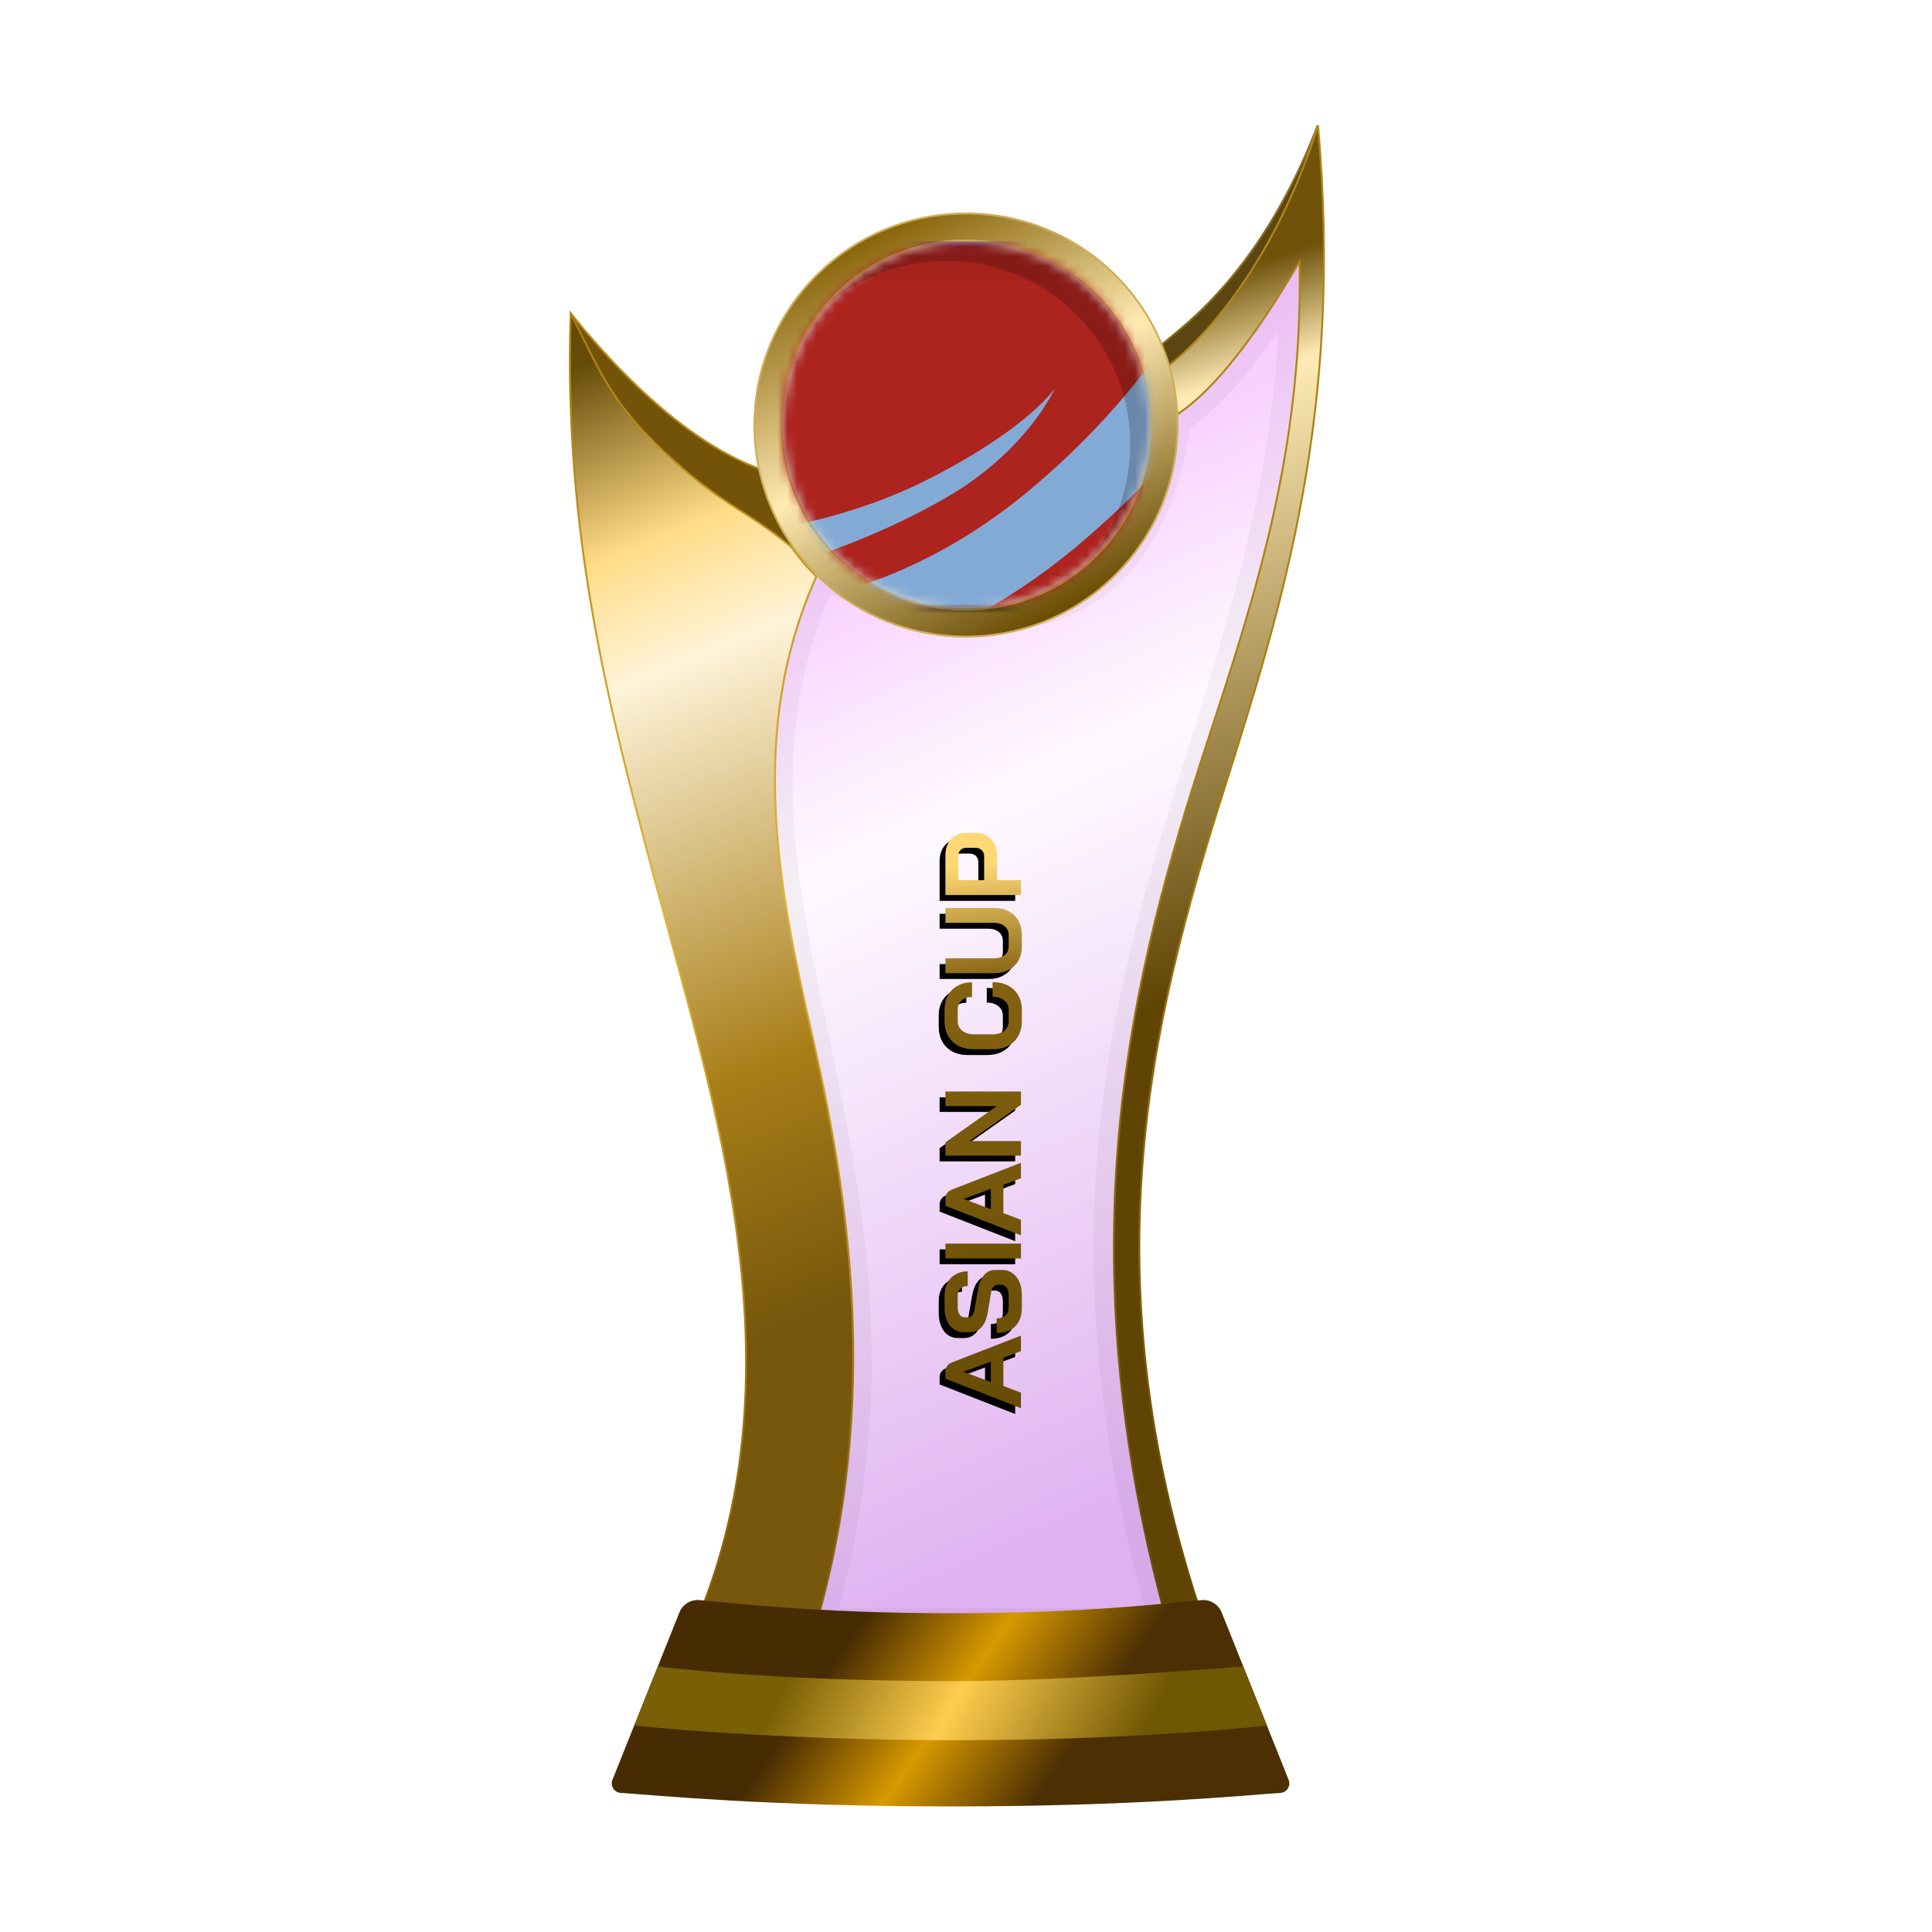<?xml version="1.0" encoding="UTF-8"?>
<svg width="200px" height="200px" viewBox="0 0 200 200" version="1.1" xmlns="http://www.w3.org/2000/svg" xmlns:xlink="http://www.w3.org/1999/xlink">
    <title>asian_cup_gold</title>
    <defs>
        <linearGradient x1="39.044%" y1="6.772%" x2="58.233%" y2="95.397%" id="linearGradient-1">
            <stop stop-color="#EE86FF" offset="0%"></stop>
            <stop stop-color="#FEF7FF" offset="37.799%"></stop>
            <stop stop-color="#CB7CE7" offset="100%"></stop>
        </linearGradient>
        <filter x="-9.2%" y="-7.0%" width="118.4%" height="110.5%" filterUnits="objectBoundingBox" id="filter-2">
            <feGaussianBlur stdDeviation="1" in="SourceGraphic"></feGaussianBlur>
        </filter>
        <linearGradient x1="50%" y1="9.706%" x2="53.008%" y2="57.196%" id="linearGradient-3">
            <stop stop-color="#705209" offset="0%"></stop>
            <stop stop-color="#FFEBB5" offset="15.683%"></stop>
            <stop stop-color="#5F4404" offset="100%"></stop>
        </linearGradient>
        <linearGradient x1="50.955%" y1="-0.323%" x2="51.506%" y2="94.957%" id="linearGradient-4">
            <stop stop-color="#B1871D" offset="0%"></stop>
            <stop stop-color="#A97D10" offset="47.712%"></stop>
            <stop stop-color="#6C4E04" offset="100%"></stop>
        </linearGradient>
        <linearGradient x1="48.684%" y1="0.016%" x2="56.281%" y2="77.617%" id="linearGradient-5">
            <stop stop-color="#664B08" offset="0%"></stop>
            <stop stop-color="#FFDC87" offset="19.473%"></stop>
            <stop stop-color="#FFF4D9" offset="32.378%"></stop>
            <stop stop-color="#A87E18" offset="74.156%"></stop>
            <stop stop-color="#76570C" offset="100%"></stop>
        </linearGradient>
        <linearGradient x1="52.298%" y1="-0.283%" x2="54.68%" y2="93.621%" id="linearGradient-6">
            <stop stop-color="#AA7E0F" offset="0%"></stop>
            <stop stop-color="#E4B337" offset="47.712%"></stop>
            <stop stop-color="#8C660B" offset="100%"></stop>
        </linearGradient>
        <linearGradient x1="29.723%" y1="45.927%" x2="71.412%" y2="54.64%" id="linearGradient-7">
            <stop stop-color="#472B03" offset="0%"></stop>
            <stop stop-color="#D89900" offset="49.166%"></stop>
            <stop stop-color="#4C2F03" offset="100%"></stop>
        </linearGradient>
        <linearGradient x1="22.357%" y1="48.161%" x2="82.774%" y2="51.797%" id="linearGradient-8">
            <stop stop-color="#795F05" offset="0%"></stop>
            <stop stop-color="#FFCD4E" offset="46.571%"></stop>
            <stop stop-color="#705703" offset="100%"></stop>
        </linearGradient>
        <linearGradient x1="15.322%" y1="11.29%" x2="60.493%" y2="100.18%" id="linearGradient-9">
            <stop stop-color="#88640A" offset="0%"></stop>
            <stop stop-color="#FFEAB2" offset="47.712%"></stop>
            <stop stop-color="#6B4D04" offset="100%"></stop>
        </linearGradient>
        <linearGradient x1="0%" y1="50.331%" x2="94.547%" y2="49.098%" id="linearGradient-10">
            <stop stop-color="#684C05" offset="0%"></stop>
            <stop stop-color="#846211" offset="78.543%"></stop>
            <stop stop-color="#FFD774" offset="100%"></stop>
        </linearGradient>
        <path d="M125.12,112.09 L129.242,112.09 C129.697,112.09 130.099,112.179 130.449,112.358 C130.799,112.529 131.071,112.779 131.265,113.106 C131.458,113.427 131.555,113.795 131.555,114.213 L131.555,115.252 C131.555,115.684 131.455,116.067 131.254,116.402 C131.053,116.73 130.769,116.987 130.404,117.173 C130.047,117.352 129.63,117.441 129.153,117.441 L126.661,117.441 L126.661,119.911 L125.12,119.911 L125.12,112.09 Z M129.131,116.101 C129.391,116.101 129.604,116.019 129.768,115.855 C129.932,115.684 130.013,115.46 130.013,115.185 L130.013,114.279 C130.013,114.019 129.939,113.814 129.79,113.665 C129.648,113.508 129.459,113.43 129.22,113.43 L126.661,113.43 L126.661,116.101 L129.131,116.101 Z M119.804,120 C119.253,120 118.769,119.885 118.352,119.654 C117.934,119.415 117.61,119.084 117.38,118.659 C117.149,118.235 117.033,117.743 117.033,117.185 L117.033,112.09 L118.575,112.09 L118.575,117.14 C118.575,117.587 118.687,117.948 118.91,118.224 C119.141,118.499 119.439,118.637 119.804,118.637 L120.988,118.637 C121.361,118.637 121.662,118.499 121.893,118.224 C122.124,117.948 122.24,117.587 122.24,117.14 L122.24,112.09 L123.782,112.09 L123.782,117.185 C123.782,117.743 123.666,118.235 123.435,118.659 C123.204,119.084 122.877,119.415 122.452,119.654 C122.027,119.885 121.54,120 120.988,120 L119.804,120 Z M112.045,120 C111.471,120 110.965,119.877 110.525,119.631 C110.093,119.385 109.758,119.039 109.52,118.592 C109.281,118.138 109.162,117.616 109.162,117.028 L109.162,114.972 C109.162,114.384 109.281,113.866 109.52,113.419 C109.765,112.965 110.108,112.615 110.548,112.369 C110.995,112.123 111.508,112 112.089,112 L113.274,112 C113.832,112 114.324,112.119 114.749,112.358 C115.173,112.596 115.501,112.931 115.732,113.363 C115.97,113.788 116.089,114.283 116.089,114.849 L114.57,114.849 C114.57,114.402 114.451,114.045 114.212,113.776 C113.974,113.501 113.661,113.363 113.274,113.363 L112.089,113.363 C111.672,113.363 111.337,113.52 111.084,113.832 C110.831,114.138 110.704,114.54 110.704,115.039 L110.704,116.961 C110.704,117.46 110.827,117.866 111.073,118.179 C111.319,118.484 111.643,118.637 112.045,118.637 L113.252,118.637 C113.646,118.637 113.967,118.484 114.212,118.179 C114.466,117.873 114.592,117.471 114.592,116.972 L116.112,116.972 C116.112,117.575 115.993,118.108 115.754,118.57 C115.516,119.024 115.181,119.378 114.749,119.631 C114.317,119.877 113.818,120 113.252,120 L112.045,120 Z M98.147,112.09 L99.522,112.09 L103.276,117.408 L103.276,112.09 L104.784,112.09 L104.784,119.911 L103.41,119.911 L99.656,114.592 L99.656,119.911 L98.147,119.911 L98.147,112.09 Z M95.123,118.089 L92.196,118.089 L91.503,119.911 L89.894,119.911 L92.956,112.09 L93.648,112.09 C94.132,112.09 94.46,112.313 94.631,112.76 L97.414,119.911 L95.805,119.911 L95.123,118.089 Z M92.609,116.793 L94.71,116.793 L93.671,113.978 L93.659,113.978 L92.609,116.793 Z M87.501,112.09 L89.042,112.09 L89.042,119.911 L87.501,119.911 L87.501,112.09 Z M82.403,120 C81.584,120 80.943,119.773 80.481,119.318 C80.02,118.856 79.789,118.216 79.789,117.397 L81.308,117.397 C81.308,117.784 81.405,118.089 81.599,118.313 C81.8,118.529 82.075,118.637 82.425,118.637 L83.666,118.637 C83.993,118.637 84.258,118.57 84.459,118.436 C84.667,118.294 84.772,118.108 84.772,117.877 L84.772,117.497 C84.772,117.132 84.504,116.905 83.967,116.816 L81.912,116.469 C81.241,116.357 80.731,116.145 80.381,115.832 C80.038,115.512 79.867,115.106 79.867,114.615 L79.867,113.989 C79.867,113.594 79.971,113.248 80.18,112.95 C80.396,112.644 80.697,112.41 81.085,112.246 C81.48,112.082 81.934,112 82.448,112 L83.71,112 C84.195,112 84.623,112.101 84.995,112.302 C85.368,112.503 85.654,112.786 85.856,113.151 C86.064,113.508 86.168,113.925 86.168,114.402 L84.649,114.402 C84.649,114.089 84.563,113.84 84.392,113.654 C84.221,113.46 83.993,113.363 83.71,113.363 L82.448,113.363 C82.135,113.363 81.882,113.43 81.688,113.564 C81.502,113.698 81.409,113.877 81.409,114.101 L81.409,114.402 C81.409,114.775 81.666,115.005 82.18,115.095 L84.224,115.453 C84.902,115.572 85.42,115.784 85.777,116.089 C86.135,116.387 86.314,116.775 86.314,117.251 L86.314,117.989 C86.314,118.384 86.202,118.734 85.979,119.039 C85.762,119.344 85.457,119.583 85.062,119.754 C84.667,119.918 84.209,120 83.688,120 L82.403,120 Z M77.229,118.089 L74.302,118.089 L73.609,119.911 L72,119.911 L75.061,112.09 L75.754,112.09 C76.238,112.09 76.566,112.313 76.737,112.76 L79.519,119.911 L77.91,119.911 L77.229,118.089 Z M74.715,116.793 L76.816,116.793 L75.776,113.978 L75.765,113.978 L74.715,116.793 Z" id="path-11"></path>
        <filter x="-1.5%" y="-11.2%" width="102.0%" height="115.0%" filterUnits="objectBoundingBox" id="filter-12">
            <feOffset dx="-0.6" dy="-0.6" in="SourceAlpha" result="shadowOffsetOuter1"></feOffset>
            <feColorMatrix values="0 0 0 0 0   0 0 0 0 0   0 0 0 0 0  0 0 0 0.2 0" type="matrix" in="shadowOffsetOuter1"></feColorMatrix>
        </filter>
        <circle id="path-13" cx="19" cy="19" r="19"></circle>
        <linearGradient x1="9.615%" y1="21.893%" x2="57.693%" y2="81.065%" id="linearGradient-15">
            <stop stop-color="#0B12C6" offset="0%"></stop>
            <stop stop-color="#8805B7" offset="100%"></stop>
        </linearGradient>
        <path d="M0,3.8 C0,1.701 1.701,0 3.8,0 L45.6,0 C47.698,0 49.4,1.701 49.4,3.8 L49.4,34.201 C49.4,36.299 47.698,38 45.6,38 L3.8,38 C1.701,38 0,36.299 0,34.201 L0,3.8 Z" id="path-16"></path>
        <filter x="-3.0%" y="-3.9%" width="106.1%" height="107.9%" filterUnits="objectBoundingBox" id="filter-18">
            <feOffset dx="-3" dy="3" in="SourceAlpha" result="shadowOffsetInner1"></feOffset>
            <feComposite in="shadowOffsetInner1" in2="SourceAlpha" operator="arithmetic" k2="-1" k3="1" result="shadowInnerInner1"></feComposite>
            <feColorMatrix values="0 0 0 0 0   0 0 0 0 0   0 0 0 0 0  0 0 0 0.24 0" type="matrix" in="shadowInnerInner1"></feColorMatrix>
        </filter>
        <path d="M45.6,0 L3.8,0 C1.701,0 0,1.701 0,3.8 L0,34.2 C0,36.299 1.701,38 3.8,38 L45.6,38 C47.699,38 49.4,36.299 49.4,34.2 L49.4,3.8 C49.4,1.701 47.699,0 45.6,0 Z" id="path-19"></path>
    </defs>
    <g id="asian_cup_gold" stroke="none" stroke-width="1" fill="none" fill-rule="evenodd">
        <g id="euro_qualify_gold_shield" transform="translate(59, 13)">
            <g id="cup" transform="translate(-0, 0)">
                <path d="M25.9,46 C10,79.5 39.5,107 25.182,155.5 L62.144,155.5 C43.037,88.637 76.262,63.456 75.431,14.451 C66.71,28.571 62.4,30 62.4,30 C59.078,53.672 42.512,53.06 25.9,46 Z" id="glass" fill="url(#linearGradient-1)" fill-rule="nonzero" opacity="0.6"></path>
                <path d="M25.9,46 C10,79.5 39.5,107 25.182,155.5 L62.144,155.5 C43.037,88.637 76.262,63.456 75.431,14.451 C66.71,28.571 62.4,30 62.4,30 C59.078,53.672 42.512,53.06 25.9,46 Z" id="glass-shadow" stroke="#000000" stroke-width="4" opacity="0.2" fill-rule="nonzero" filter="url(#filter-2)"></path>
                <path d="M77.4,0 C69.9,19.5 58.9,23 60.4,24 L61.4,26.5 C69.9,24 77.4,10 77.4,0 Z" id="Path" stroke="#8B6D22" stroke-width="0.2" fill="#5B4612" fill-rule="nonzero"></path>
                <path d="M75.531,14.449 L75.525,14.093 L75.345,14.4 C71.083,21.669 67.706,25.673 65.398,27.859 C64.244,28.951 63.358,29.589 62.763,29.953 C62.465,30.135 62.24,30.248 62.091,30.316 C62.045,30.337 62.007,30.353 61.975,30.366 L61.012,25.547 C61.029,25.536 61.05,25.522 61.075,25.505 C61.155,25.452 61.271,25.372 61.422,25.264 C61.723,25.046 62.159,24.715 62.701,24.256 C63.784,23.338 65.292,21.913 66.989,19.877 C70.329,15.871 74.404,9.504 77.441,0.005 C80.081,29.62 73.719,49.746 67.747,68.635 C60.167,92.611 53.219,119.579 66.142,156.4 L62.219,156.4 C50.618,115.733 58.388,86.997 66.053,63.575 C70.975,48.533 75.856,33.617 75.531,14.449 Z" id="Path" stroke="url(#linearGradient-4)" stroke-width="0.2" fill="url(#linearGradient-3)" fill-rule="nonzero"></path>
                <path d="M0.12,19.5 C7.453,28.5 14.413,34 21,36 L24,45 C8.413,35.333 0.453,26.833 0.12,19.5 Z" id="Path-2" stroke="#B68A1C" stroke-width="0.2" fill="#725307"></path>
                <path d="M12.448,156.4 C24.523,129.475 14.934,101.369 8.615,77.48 C4.139,60.556 -0.705,42.242 0.085,19.478 C2.915,24.898 4,28.5 10,34 C16,39.5 17.965,39.575 22.86,43.571 C23.46,44.321 23.976,45.069 24.5,45.631 C24.763,45.913 25,46.147 25.16,46.312 C25.213,46.367 25.327,46.496 25.5,46.7 C18.264,62.841 21.677,79.21 25.037,94.011 C28.6,109.705 32.549,132.09 25.108,156.4 L12.448,156.4 Z" id="Path" stroke="url(#linearGradient-6)" stroke-width="0.2" fill="url(#linearGradient-5)" fill-rule="nonzero"></path>
                <path d="M11.335,153.913 C11.669,153.078 12.513,152.565 13.409,152.641 C16.674,152.916 25.364,154 39.5,154 C53.636,154 62.126,152.916 65.391,152.641 C66.287,152.565 67.131,153.078 67.465,153.913 L74.398,171.244 C74.647,171.869 74.227,172.553 73.557,172.598 C69.827,172.849 58.454,174 39.5,174 C20.546,174 8.973,172.849 5.243,172.598 C4.573,172.553 4.153,171.869 4.402,171.244 L11.335,153.913 Z" id="Path" fill="url(#linearGradient-7)" fill-rule="nonzero"></path>
                <path d="M9.1,159.5 C9.1,159.5 20.307,161.029 39.902,161.029 C51.809,161.029 69.7,159.5 69.7,159.5 L72.15,165.617 C72.15,165.617 59.498,167.146 39.902,167.146 C20.307,167.146 6.66,165.617 6.66,165.617 L9.1,159.5 Z" id="Path" fill="url(#linearGradient-8)" fill-rule="nonzero"></path>
                <circle id="Oval" fill="#8B7234" cx="41" cy="31" r="21"></circle>
                <path d="M41,9.1 C47.048,9.1 52.523,11.551 56.486,15.514 C60.449,19.477 62.9,24.952 62.9,31 C62.9,37.048 60.449,42.523 56.486,46.486 C52.523,50.449 47.048,52.9 41,52.9 C34.952,52.9 29.477,50.449 25.514,46.486 C21.551,42.523 19.1,37.048 19.1,31 C19.1,24.952 21.551,19.477 25.514,15.514 C29.477,11.551 34.952,9.1 41,9.1 Z M41,11.9 C35.726,11.9 30.951,14.038 27.494,17.494 C24.038,20.951 21.9,25.726 21.9,31 C21.9,36.274 24.038,41.049 27.494,44.506 C30.951,47.962 35.726,50.1 41,50.1 C46.274,50.1 51.049,47.962 54.506,44.506 C57.962,41.049 60.1,36.274 60.1,31 C60.1,25.726 57.962,20.951 54.506,17.494 C51.049,14.038 46.274,11.9 41,11.9 Z" id="Shape" stroke="#CFAD59" stroke-width="0.2" fill="url(#linearGradient-9)"></path>
            </g>
        </g>
        <g id="Combined-Shape" fill-rule="nonzero" transform="translate(101.778, 116) rotate(-90) translate(-101.778, -116)">
            <use fill="black" fill-opacity="1" filter="url(#filter-12)" xlink:href="#path-11"></use>
            <use fill="url(#linearGradient-10)" xlink:href="#path-11"></use>
        </g>
        <g id="flag" transform="translate(81, 25)">
            <mask id="mask-14" fill="white">
                <use xlink:href="#path-13"></use>
            </mask>
            <use id="Mask" fill="#D8D8D8" xlink:href="#path-13"></use>
            <g mask="url(#mask-14)" id="Path-+-Shape-+-Path-159-Mask">
                <g transform="translate(-6, 0)">
                    <mask id="mask-17" fill="white">
                        <use xlink:href="#path-16"></use>
                    </mask>
                    <g id="Mask" fill-rule="nonzero">
                        <use fill="url(#linearGradient-15)" xlink:href="#path-16"></use>
                        <use fill="black" fill-opacity="1" filter="url(#filter-18)" xlink:href="#path-16"></use>
                    </g>
                    <g id="asian_cup" mask="url(#mask-17)">
                        <g transform="translate(0, 0)">
                            <path d="M45.6,0 L3.8,0 C1.701,0 0,1.701 0,3.8 L0,34.2 C0,36.299 1.701,38 3.8,38 L45.6,38 C47.699,38 49.4,36.299 49.4,34.2 L49.4,3.8 C49.4,1.701 47.699,0 45.6,0 Z" id="Path" fill="#AD231E" fill-rule="nonzero"></path>
                            <g id="Clipped" stroke-width="1" fill="none" fill-rule="evenodd">
                                <mask id="mask-20" fill="white">
                                    <use xlink:href="#path-19"></use>
                                </mask>
                                <g id="Path"></g>
                                <g id="Group" mask="url(#mask-20)" fill="#83AAD5">
                                    <g transform="translate(-2.295, -0.231)">
                                        <path d="M56.348,11.753 C52.992,17.212 47.511,24.422 38.942,31.637 C29.361,39.706 19.735,43.267 12.459,44.799 C8.826,45.564 5.779,45.823 3.611,45.888 C2.526,45.921 1.659,45.905 1.046,45.879 C0.739,45.866 0.495,45.851 0.319,45.838 C0.231,45.831 0.159,45.825 0.105,45.82 L0.038,45.814 L0.014,45.811 L0.005,45.81 L0,45.81 C-0.001,45.81 -0.003,45.81 0.395,42.031 C0.792,38.252 0.791,38.251 0.789,38.251 C0.805,38.252 0.836,38.255 0.885,38.259 C0.982,38.266 1.143,38.277 1.365,38.286 C1.809,38.305 2.493,38.318 3.383,38.292 C5.163,38.238 7.757,38.022 10.893,37.362 C17.154,36.044 25.578,32.956 34.047,25.824 C41.921,19.193 46.89,12.627 49.873,7.773 C51.366,5.345 52.362,3.345 52.975,1.98 C53.282,1.298 53.493,0.774 53.623,0.436 C53.687,0.267 53.732,0.145 53.758,0.072 C53.771,0.035 53.779,0.011 53.783,0 L53.782,0.003 C53.781,0.004 53.781,0.005 57.395,1.181 C61.008,2.356 61.007,2.357 61.007,2.359 L61.006,2.362 L61.004,2.37 L60.998,2.388 L60.98,2.441 C60.966,2.482 60.947,2.537 60.923,2.604 C60.876,2.738 60.808,2.924 60.719,3.157 C60.541,3.622 60.275,4.278 59.907,5.096 C59.171,6.733 58.025,9.024 56.348,11.753 Z" id="Shape" fill-rule="evenodd"></path>
                                        <path d="M59.782,16.06 C56.557,21.307 51.255,28.292 42.929,35.303 C33.737,43.043 24.532,46.439 17.611,47.896 C14.152,48.624 11.264,48.868 9.231,48.929 C8.215,48.96 7.412,48.945 6.858,48.921 C6.581,48.91 6.366,48.896 6.217,48.885 C6.143,48.879 6.085,48.874 6.045,48.871 L5.997,48.866 L5.983,48.865 L5.978,48.865 L5.977,48.864 C5.977,48.864 5.976,48.864 6.095,47.73 C6.214,46.597 6.214,46.597 6.213,46.597 L6.219,46.597 L6.25,46.6 C6.279,46.603 6.325,46.607 6.387,46.611 C6.512,46.621 6.702,46.633 6.954,46.643 C7.457,46.665 8.205,46.679 9.163,46.65 C11.079,46.593 13.831,46.362 17.141,45.665 C23.758,44.272 32.602,41.018 41.461,33.559 C49.578,26.723 54.726,19.932 57.84,14.866 C59.397,12.333 60.445,10.231 61.102,8.771 C61.43,8.04 61.66,7.471 61.807,7.088 C61.88,6.897 61.932,6.752 61.966,6.658 C61.983,6.611 61.995,6.576 62.002,6.554 L62.01,6.531 L62.011,6.527 C62.011,6.527 62.011,6.528 63.095,6.88 C64.179,7.233 64.179,7.234 64.179,7.234 L64.179,7.235 L64.177,7.239 L64.174,7.25 L64.161,7.286 C64.151,7.317 64.136,7.361 64.116,7.418 C64.076,7.531 64.016,7.694 63.936,7.904 C63.774,8.325 63.528,8.934 63.181,9.705 C62.488,11.247 61.395,13.437 59.782,16.06 Z" id="Path" fill-rule="evenodd"></path>
                                        <path d="M2.295,30.631 L2.295,35.381 C2.295,35.381 13.636,33.379 25.095,26.831 C33.645,21.945 36.495,15.431 36.495,15.431 C36.495,15.431 33.748,19.612 23.195,24.931 C12.944,30.097 2.295,30.631 2.295,30.631 Z" id="Path" fill-rule="nonzero"></path>
                                    </g>
                                </g>
                            </g>
                        </g>
                    </g>
                    <path d="M0.009,3.995 L0.009,3.306 C0.009,1.484 1.486,0.006 3.309,0.006 L46.116,0.006 C47.938,0.006 49.416,1.484 49.416,3.306 L49.416,34.701 C49.416,36.524 47.938,38.001 46.116,38.001 L45.796,38.001 L45.796,38.001 L45.796,3.995 L0.009,3.995 Z" id="Path-159" fill="#000000" opacity="0.2" mask="url(#mask-17)"></path>
                </g>
            </g>
            <path d="M19,0 C29.493,0 38,8.507 38,19 C38,24.756 35.441,29.914 31.398,33.398 C34.266,30.07 36,25.738 36,21 C36,10.507 27.493,2 17,2 C12.262,2 7.93,3.734 4.602,6.602 C8.086,2.559 13.244,0 19,0 Z" id="Path" fill-opacity="0.2" fill="#000000" mask="url(#mask-14)"></path>
        </g>
    </g>
</svg>